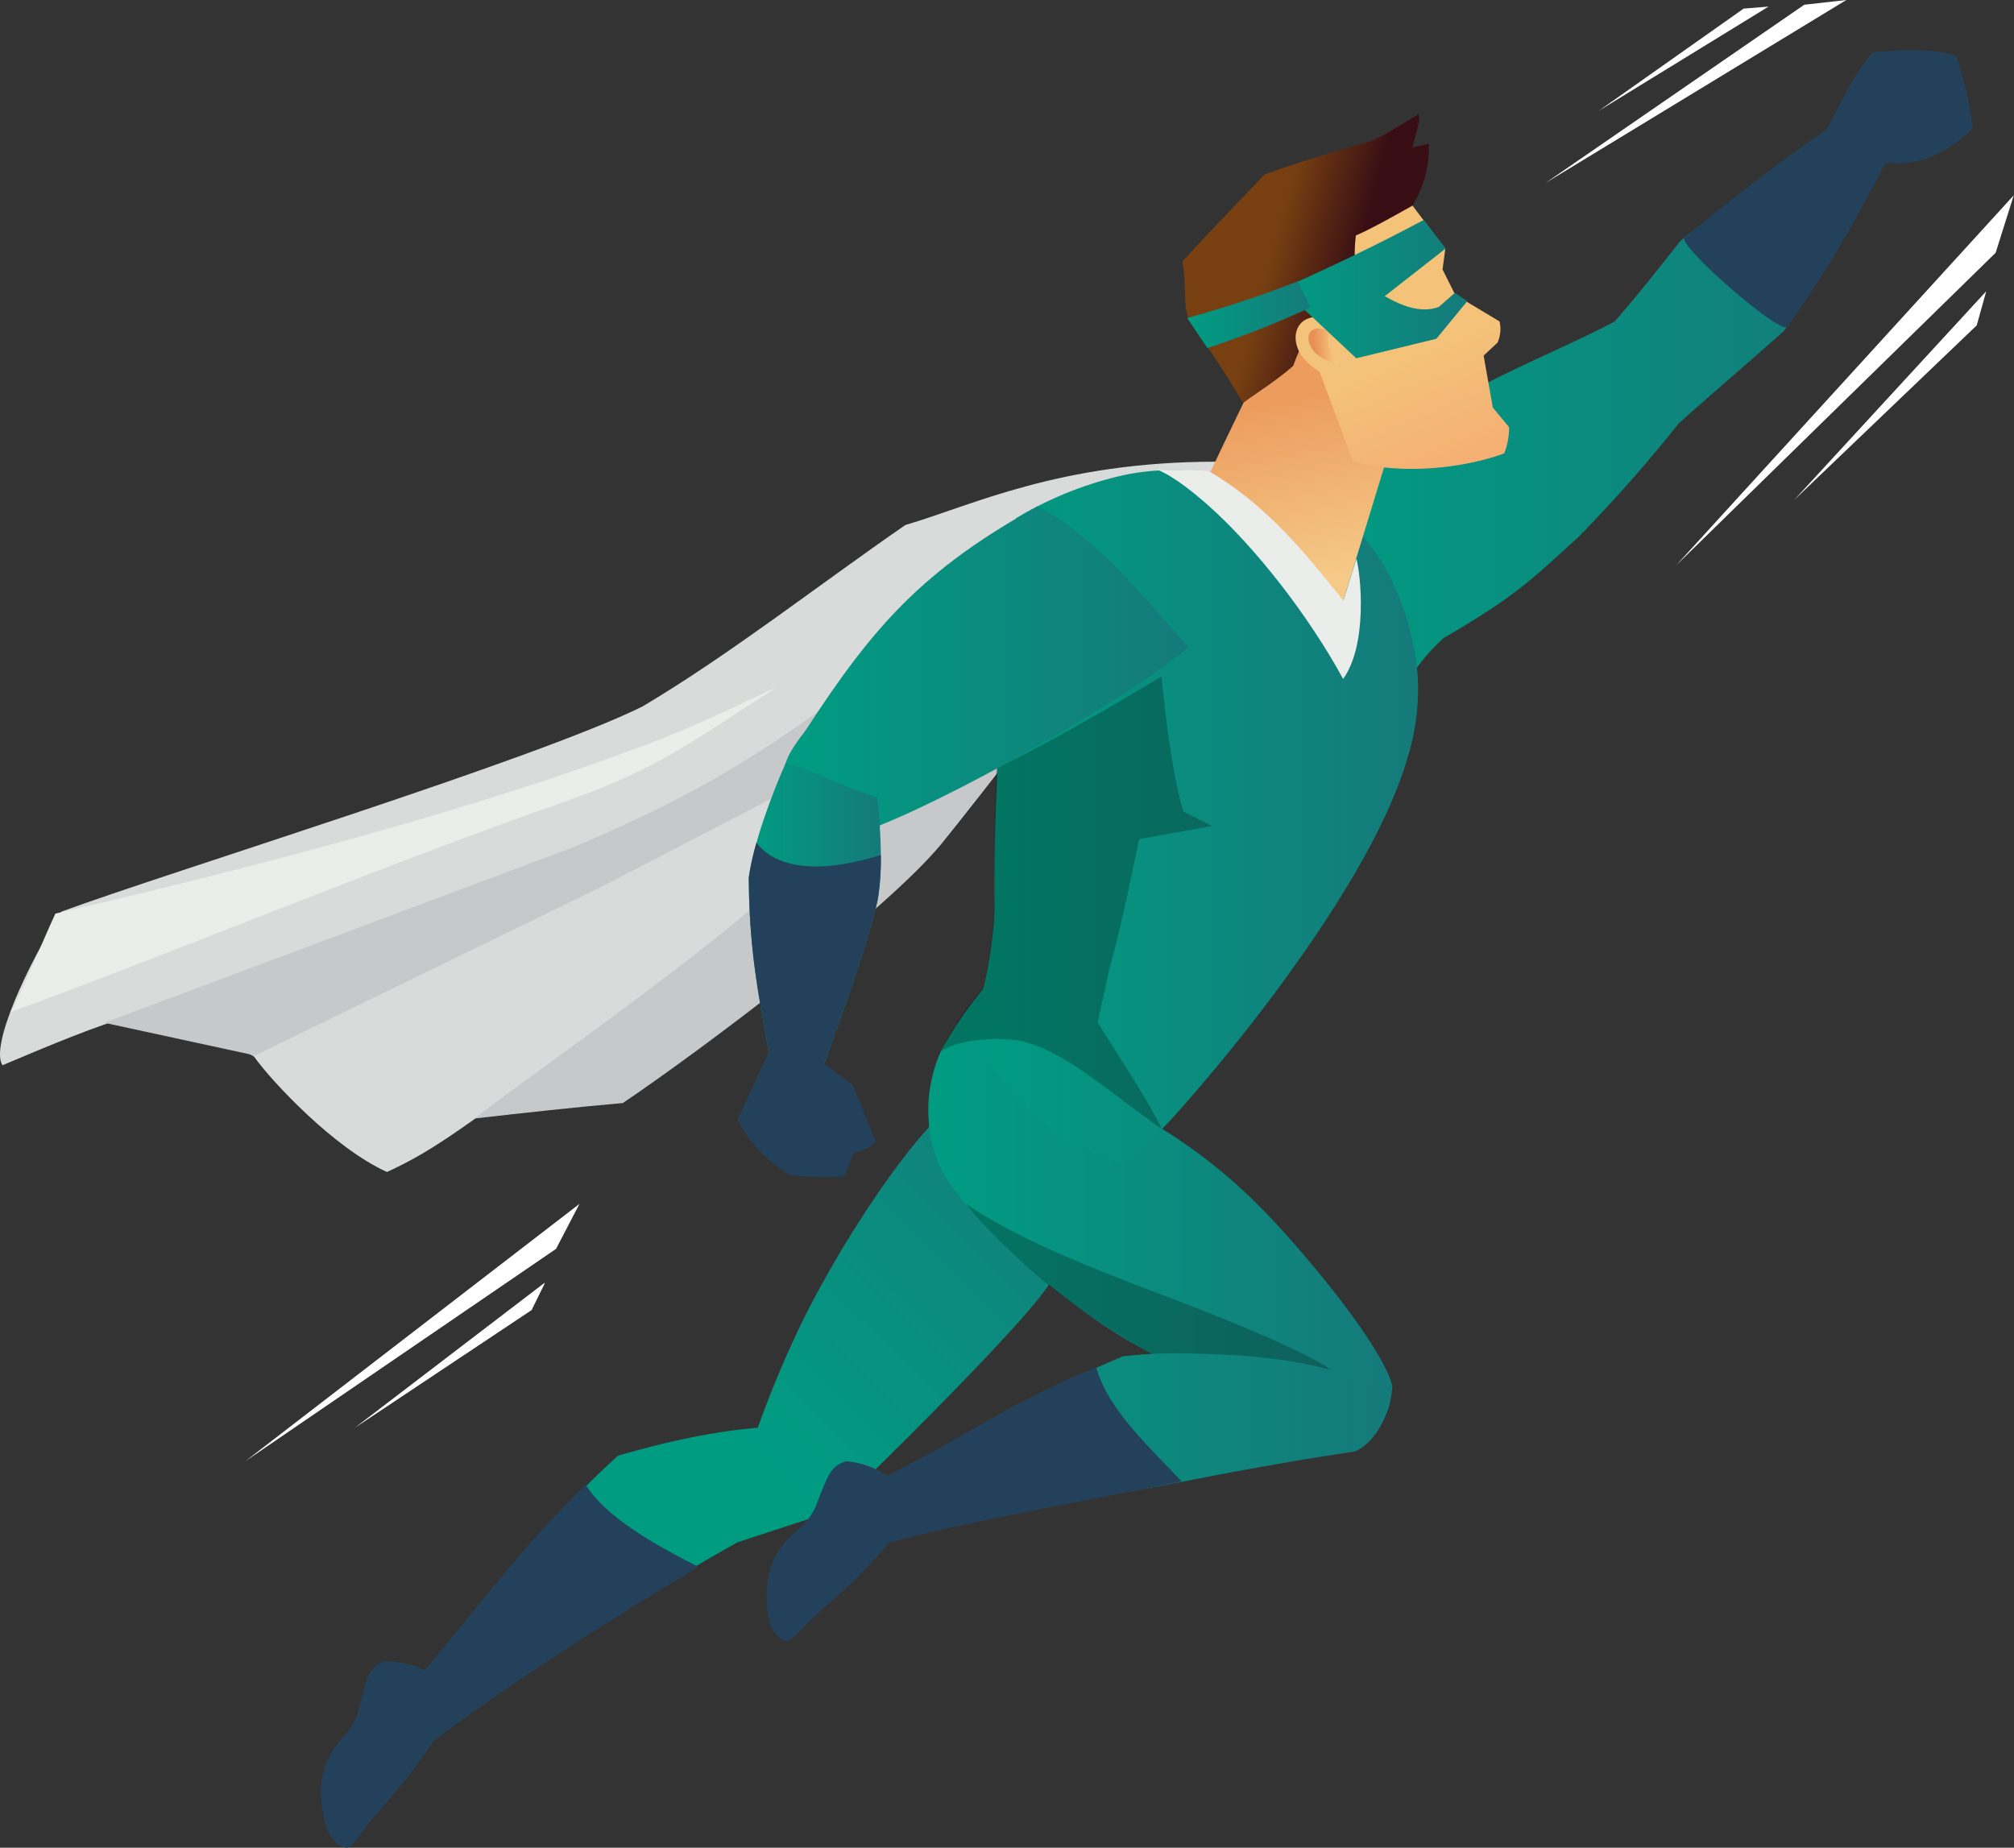 <?xml version="1.0" encoding="UTF-8"?> <svg xmlns="http://www.w3.org/2000/svg" xmlns:xlink="http://www.w3.org/1999/xlink" viewBox="0 0 318.22 291.96"><rect x="0" y="0" width="318.22" height="291.96" fill="#333333" stroke="none"/> <defs> <style>.cls-1{fill:#d9dada;}.cls-1,.cls-10,.cls-11,.cls-12,.cls-13,.cls-14,.cls-15,.cls-16,.cls-17,.cls-19,.cls-2,.cls-20,.cls-21,.cls-22,.cls-23,.cls-3,.cls-4,.cls-5,.cls-6,.cls-7,.cls-8,.cls-9{fill-rule:evenodd;}.cls-2{fill:#c6c8c9;}.cls-3{fill:#ebedea;}.cls-4{fill:url(#Безымянный_градиент_39);}.cls-5{fill:#23415b;}.cls-6{fill:url(#Безымянный_градиент_39-2);}.cls-7{fill:url(#Безымянный_градиент_39-3);}.cls-8{fill:url(#Безымянный_градиент_39-4);}.cls-9{fill:#050505;opacity:0.25;}.cls-10{fill:url(#Безымянный_градиент_39-5);}.cls-11{fill:url(#Безымянный_градиент_39-6);}.cls-12{fill:url(#GradientFill_55);}.cls-13{fill:url(#GradientFill_54);}.cls-14{fill:url(#GradientFill_56);}.cls-15,.cls-18{fill:#f4c37b;}.cls-16{fill:url(#GradientFill_40);}.cls-17{fill:url(#GradientFill_56-2);}.cls-19{fill:url(#Безымянный_градиент_39-7);}.cls-20{fill:url(#Безымянный_градиент_39-8);}.cls-21{fill:url(#Безымянный_градиент_39-9);}.cls-22{fill:url(#Безымянный_градиент_39-10);}.cls-23{fill:#fff;}</style> <linearGradient id="Безымянный_градиент_39" x1="204.85" y1="65.32" x2="297.19" y2="65.32" gradientUnits="userSpaceOnUse"> <stop offset="0" stop-color="#009c82"></stop> <stop offset="1" stop-color="#157a7a"></stop> </linearGradient> <linearGradient id="Безымянный_градиент_39-2" x1="119.96" y1="228.96" x2="173.78" y2="174.59" xlink:href="#Безымянный_градиент_39"></linearGradient> <linearGradient id="Безымянный_градиент_39-3" x1="119.5" y1="228.51" x2="173.32" y2="174.14" xlink:href="#Безымянный_градиент_39"></linearGradient> <linearGradient id="Безымянный_градиент_39-4" x1="146.67" y1="190.61" x2="220.01" y2="190.61" xlink:href="#Безымянный_градиент_39"></linearGradient> <linearGradient id="Безымянный_градиент_39-5" x1="135.06" y1="228.88" x2="219.46" y2="228.88" xlink:href="#Безымянный_градиент_39"></linearGradient> <linearGradient id="Безымянный_градиент_39-6" x1="153.48" y1="129.16" x2="224.12" y2="129.16" xlink:href="#Безымянный_градиент_39"></linearGradient> <linearGradient id="GradientFill_55" x1="2576.03" y1="62.99" x2="2569.84" y2="91.44" gradientTransform="matrix(-1, 0, 0, 1, 2781.26, 0)" gradientUnits="userSpaceOnUse"> <stop offset="0" stop-color="#ec9d5e"></stop> <stop offset="1" stop-color="#f5ca88"></stop> </linearGradient> <linearGradient id="GradientFill_54" x1="2546.84" y1="83.25" x2="2558.53" y2="55.56" gradientTransform="matrix(-1, 0, 0, 1, 2781.26, 0)" gradientUnits="userSpaceOnUse"> <stop offset="0" stop-color="#f5a470"></stop> <stop offset="1" stop-color="#f4c379"></stop> </linearGradient> <linearGradient id="GradientFill_56" x1="2561.7" y1="43.34" x2="2585.7" y2="36.96" gradientTransform="matrix(-1, 0, 0, 1, 2781.26, 0)" gradientUnits="userSpaceOnUse"> <stop offset="0" stop-color="#380e14"></stop> <stop offset="0.22" stop-color="#380e14"></stop> <stop offset="0.77" stop-color="#784011"></stop> <stop offset="1" stop-color="#784011"></stop> </linearGradient> <linearGradient id="GradientFill_40" x1="2573.61" y1="54.84" x2="2569.96" y2="54.62" gradientTransform="matrix(-1, 0, 0, 1, 2781.26, 0)" gradientUnits="userSpaceOnUse"> <stop offset="0" stop-color="#e98f55"></stop> <stop offset="0.99" stop-color="#f6ce85"></stop> <stop offset="1" stop-color="#f6ce85"></stop> </linearGradient> <linearGradient id="GradientFill_56-2" x1="2559.54" y1="41.17" x2="2556.03" y2="39.45" xlink:href="#GradientFill_56"></linearGradient> <linearGradient id="Безымянный_градиент_39-7" x1="124.09" y1="105.64" x2="187.76" y2="105.64" xlink:href="#Безымянный_градиент_39"></linearGradient> <linearGradient id="Безымянный_градиент_39-8" x1="118.31" y1="144.5" x2="139.18" y2="144.5" xlink:href="#Безымянный_градиент_39"></linearGradient> <linearGradient id="Безымянный_градиент_39-9" x1="202.57" y1="45.68" x2="231.84" y2="45.68" xlink:href="#Безымянный_градиент_39"></linearGradient> <linearGradient id="Безымянный_градиент_39-10" x1="187.58" y1="49.72" x2="207.07" y2="49.72" xlink:href="#Безымянный_градиент_39"></linearGradient> </defs> <title>heromenРесурс 34</title> <g id="Слой_2" data-name="Слой 2"> <g id="Слой_10" data-name="Слой 10"> <path class="cls-1" d="M192.22,72.95c-24.94,0-38.81,7-49.16,10-13.84,9.55-27.61,20.39-41.51,28.66C84.69,120,26.72,137.77,9.69,144.05c-5.29,8.3-11.29,21.21-9.3,24.27,6.11-2.59,16.15-6.82,19.94-7.56,4.07,1.54,18.09,4.85,19.82,6.2,2.72,3.85,12.65,14.49,21,18.22,3.58-1.66,6.86-3.36,14.27-8.67,21.87-3.93,65.07-33.1,73.31-43.23C154.78,125.88,190.45,80.41,192.22,72.95Z"></path> <path class="cls-2" d="M74.91,176.74c8.28-.94,15.56-1.75,23.5-2.45,12.65-8.54,41.78-30.45,50.37-41,2.34-2.88,9.2-11.56,16.79-21.51L140.49,122C125.32,141.51,95.45,161.27,74.91,176.74Z"></path> <path class="cls-2" d="M16.5,161.61l74.15-27.76c20.79-8.85,30.53-15.28,46.66-27.26l-7,15.23L94.92,140.17,40.3,166.77Z"></path> <path class="cls-3" d="M8.75,144.35c-2.27,4.95-4.36,10.28-7,15.56,27.18-10,58.66-23.13,86-32.7,16.61-5.82,20.65-9.47,35-18.64-3.47,1.47-12,6-23.29,10.09C77.17,126.83,48,135.27,8.75,144.35Z"></path> <path class="cls-4" d="M290.67,20.23c-8.48,6.83-17.36,11.35-25.17,17.84-2.71,3.45-6.51,8.3-10.42,12.77-10.51,5.41-19,8.38-28.38,14.46a183.94,183.94,0,0,0-21.83,16.28c4.45,9,5.9,22.23,15.93,28.81,1.64-2.67,3.15-5.79,7.29-9.57,11.54-6.7,13.84-9.21,21.29-15.94a233.7,233.7,0,0,0,15.88-18c4.68-4.18,12.9-11.26,16.61-14.59a182,182,0,0,0,10.23-16.51A95.85,95.85,0,0,0,297.19,26C294.78,23.3,293.88,23,290.67,20.23Z"></path> <path class="cls-5" d="M266.09,37.59c7.67-6.23,14.83-11.89,23.55-17.81,3.17,1.89,5.88,3.24,8.29,6-1.51,2.82-4,7.5-5.82,10.68a176.73,176.73,0,0,1-9.75,15.22C280.83,52.53,265.63,39.25,266.09,37.59Z"></path> <path class="cls-6" d="M134.27,236.28a16.54,16.54,0,0,1-5.15,3.29l-12.55,4.11C98.47,253.77,83,264.44,67.89,275.32l-4.43-6.15c15.09-14.3,19.11-25.75,34.21-39.16,9.54-2.77,18.23-4.5,27.06-4.68C129,228.67,131.7,232.45,134.27,236.28Z"></path> <path class="cls-7" d="M119,227.71a163.61,163.61,0,0,1,7.82-19c4.92-10,14.19-25,21.88-32.64,9.61,2.2,26.17,14.2,16.6,27.54-5.79,8.08-30.93,32.44-30.93,32.44a10,10,0,0,1-4.65,2.89C126.43,234.37,122.36,232.3,119,227.71Z"></path> <path class="cls-8" d="M183.47,178.28A83.63,83.63,0,0,1,199.38,191c5.57,5.59,18.92,21.28,20.62,28-.34,4-1.29,7-5.89,8.11-10.14-1.81-25.1-9.5-33.83-14.15-9.65-5.14-24.2-17.08-30.43-26.29a19,19,0,0,1-3.1-9.53,21.59,21.59,0,0,1,.65-7.36,18.6,18.6,0,0,1,1.43-4,60.49,60.49,0,0,1,8.41-11.67c10.21,10.12,17.33,11.39,28.72,19.5Z"></path> <path class="cls-9" d="M208.2,225.62c-9.41-2.93-20.66-8.82-27.91-12.68a111,111,0,0,1-16.37-11.37c-2.31-1.93-9-8.15-11.3-11.37,9.4,6.45,23.46,11.48,34.39,15.7,10.1,3.9,19.71,8,23.24,10.52.59,2.63,2.11,7.45-1.12,9Z"></path> <path class="cls-10" d="M219.4,220.3c.47,2.65-2,7.63-5.33,9.05-8.28,1.21-18.3,3-26.77,4.69-15.21,3-38.73,6-51.92,10l-.31-7c13.62-6.43,21.51-14,42.38-22.73a73.27,73.27,0,0,1,11.86-.41C199.88,214.17,210.57,215.16,219.4,220.3Z"></path> <path class="cls-5" d="M110.34,247.57c-15,9-31.09,19.23-43,28.4L63,268.75c13.08-15.21,17.8-22.57,29.53-34.17C95.66,239.69,103.54,244.13,110.34,247.57Z"></path> <path class="cls-5" d="M67.91,264.37a13.06,13.06,0,0,0-7.43-1.8c-2.48,1.09-2.64,3.06-3.82,7.72a9.59,9.59,0,0,1-2.37,4.06c-3.49,3.91-4.29,7.65-3,13.42.46,2,1.78,4.05,3.56,4.19,1.08-.44,1.87-1.92,3.68-4.18s4.39-5,6.28-7.52c1.45-1.94,3.71-5.08,4.38-6.2C69.45,269.95,69,269.3,67.91,264.37Z"></path> <path class="cls-5" d="M186.72,234.1c-19.15,3.79-37.75,7-52.15,11.23l-1.36-8.78c19.54-9.09,23.68-13.76,40-20.53C175,222.68,181.53,228.55,186.72,234.1Z"></path> <path class="cls-5" d="M140.8,233.66a13.06,13.06,0,0,0-7.13-2.76c-2.61.76-3,2.69-4.8,7.15a9.58,9.58,0,0,1-2.89,3.71c-4,3.42-5.26,7-4.71,12.92.19,2.06,1.23,4.25,3,4.62,1.13-.29,2.1-1.66,4.19-3.66s5-4.38,7.21-6.63c1.69-1.74,4.34-4.55,5.16-5.57C141.6,239.39,141.23,238.68,140.8,233.66Z"></path> <path class="cls-11" d="M153.48,162.33c5.39,11.31,13.86,19.11,24.42,21.66,1.34-1.36,6-5.79,7.37-7.35,12.4-13.77,31.74-38.68,37-56.5A36.76,36.76,0,0,0,224,106.71c-.83-9.77-5.05-19.12-10.88-24.21-7.91-5.66-18.11-6.86-24.78-8.09a36.68,36.68,0,0,0-11.34.79,57.64,57.64,0,0,0-16.47,6.69c-1.7,14.72-3.6,43.45-3.4,60.63C157.24,149.07,154.91,159.59,153.48,162.33Z"></path> <path class="cls-12" d="M211.74,96.57,191.06,75c4.1-8.85,8.1-16.52,12-25.58L222,63Z"></path> <path class="cls-13" d="M222.06,31l6.3,8.34-.43,3.24,2,4,7,4.21a5.2,5.2,0,0,1-.31,3.34l-2.2,2.06,1.45,8.21,2.57,3.1a11.07,11.07,0,0,1-.77,4.14c-6.89,2.54-17,3.37-23.91,1.21l-11-29.53,12.37-14.17Z"></path> <path class="cls-14" d="M196.38,63.7c-2.45-4.48-6.76-10.58-8.56-13.16-1-3.32-.26-5-1-9.19,3.29-3.69,7.83-8.35,13-13.78,5.35-1.93,10.29-3.39,16.46-5.19,1.86-.5,6.28-3.45,7.86-4.33.4.7-.58,3.67-1,5.33.79-.25,1.35-.38,2.61-.67a17.24,17.24,0,0,1-2.6,9.8c-2.06,1.15-6.65,3.76-8.91,4.69-.61,4.37.59,8.81-1,12.82a30.18,30.18,0,0,1-3.12,2.13c-2.73-3.43-5.59,5.18-5.78,5.65C201.83,60.06,197.92,62.51,196.38,63.7Z"></path> <path class="cls-15" d="M213.42,54.95c.79,2.23,1.14,4.84-1.21,5.15C210,60,205.93,57.64,205,54.92c-.79-2.23.12-4.07,1.79-4.63a4.64,4.64,0,0,1,2.92,0C211.55,51,212.71,52.94,213.42,54.95Z"></path> <path class="cls-16" d="M211.51,57.52s-3.59-.51-4.58-3.15c-.47-1.23,0-2.06.69-2.35a3.94,3.94,0,0,1,2.67.3C209.27,53.78,210,55.58,211.51,57.52Z"></path> <path class="cls-17" d="M221.16,42.33l.89,1c1.19-1.07,3.3-3.21,4.43-4.4a3.2,3.2,0,0,0-1.07-1.86l-2.32,1.53Z"></path> <path class="cls-3" d="M191,74.45c-3.05-.31-6.16-.14-8.16-.24,2.6,1,6.06,3.89,7.72,5.34,7.93,6.94,16.42,18.1,21.66,27.73,3.93-5.47,2.79-16.56,2.09-19l-2.05,6.63C206,87.06,199.83,79.57,191,74.45Z"></path> <ellipse class="cls-18" cx="227" cy="48.02" rx="2.48" ry="0.92" transform="matrix(0.94, -0.35, 0.35, 0.94, -2.33, 83.27)"></ellipse> <path class="cls-9" d="M148.68,166.09c4.12-2.53,11.3-1.94,12.8-1.58,7.11,1.72,14.34,8.53,22.1,13.88-2.36-4.82-7.18-12.08-10.15-16.85l1.89-8.55c1.9-6.89,3.25-13.63,4.67-20.4l11.52-2.07L187,128.25c-1.93-6.06-3.13-17.86-3.48-21.35-8.42,5-17.19,10.19-26.1,14.49-.26,7.84-.38,15.28-.31,21.14a70.83,70.83,0,0,1-1.76,13.64A40.16,40.16,0,0,0,148.68,166.09Z"></path> <path class="cls-5" d="M295.86,8.29c4.15-.44,10.43-.62,13.24.53a62.38,62.38,0,0,1,2.63,11.43c-3.58,3.66-8.46,6.15-13.74,5.42l-1.07,1.69-9.1-5.42C290.6,17.07,292.45,12.29,295.86,8.29Z"></path> <path class="cls-19" d="M163.94,80C145.87,90,138,98.94,127.45,115.16c-1,1.46-2.69,3.32-3.37,5.61,5.31,3,8.22,7.34,12.73,10.49,12.12-4.33,40-19.9,51-29C181.24,95.14,173.95,85.29,163.94,80Z"></path> <path class="cls-20" d="M124.16,120.53c-2.23,5-5.12,12.8-5.85,18.13.07,11.43,1.47,18.17,3.32,28.47,4,.71,4.48.63,8.47,1.34,3.08-8.67,6.86-18.83,8.56-26.19.79-4.28.6-10.67-.06-16.26C133.15,124.29,129.61,122.26,124.16,120.53Z"></path> <path class="cls-5" d="M121.61,165.91l-5.07,11a21.55,21.55,0,0,0,8.2,8.69,36.41,36.41,0,0,0,8.71.26l1.4-3.69a6.45,6.45,0,0,0,3.53-1.79l-3.64-8.92-5.35-4.08C126.6,166.81,124.4,166.47,121.61,165.91Z"></path> <path class="cls-5" d="M119.52,133.16c3.79,4.82,11.64,4.44,19.66,1.93a40,40,0,0,1-.52,7.19c-1.71,7.36-5.48,17.52-8.56,26.19-4-.71-4.48-.63-8.47-1.34-1.85-10.29-3.25-17-3.32-28.47A41.9,41.9,0,0,1,119.52,133.16Z"></path> <path class="cls-21" d="M231.84,47.58l-4.89,5.95-12.66,3.08-11.71-11c7.66-3.41,15.17-7,22.36-10.85l3.49,4.5-9.64,7.54c3.25,1.86,6.06,2.63,8.55,1.69l2.54-2.22Z"></path> <path class="cls-22" d="M205.06,44.45a172.82,172.82,0,0,1-17.48,5.8L190.77,55a155.43,155.43,0,0,0,16.3-6.42Z"></path> <polygon class="cls-23" points="279.44 1.04 252.58 17.53 275.5 1.36 279.44 1.04"></polygon> <path class="cls-23" d="M86.09,202.74,84,207l-28,18.65,30-22.92ZM38.73,230.91l49.13-33.58,3.7-7.11Z"></path> <polygon class="cls-23" points="291.73 0 244.2 28.91 285.08 0.75 291.73 0"></polygon> <path class="cls-23" d="M313.84,46l-1.51,5.41L283.49,79l30.36-33Zm-49,43.33,50.48-49.39,2.86-9.08Z"></path> </g> </g> </svg> 